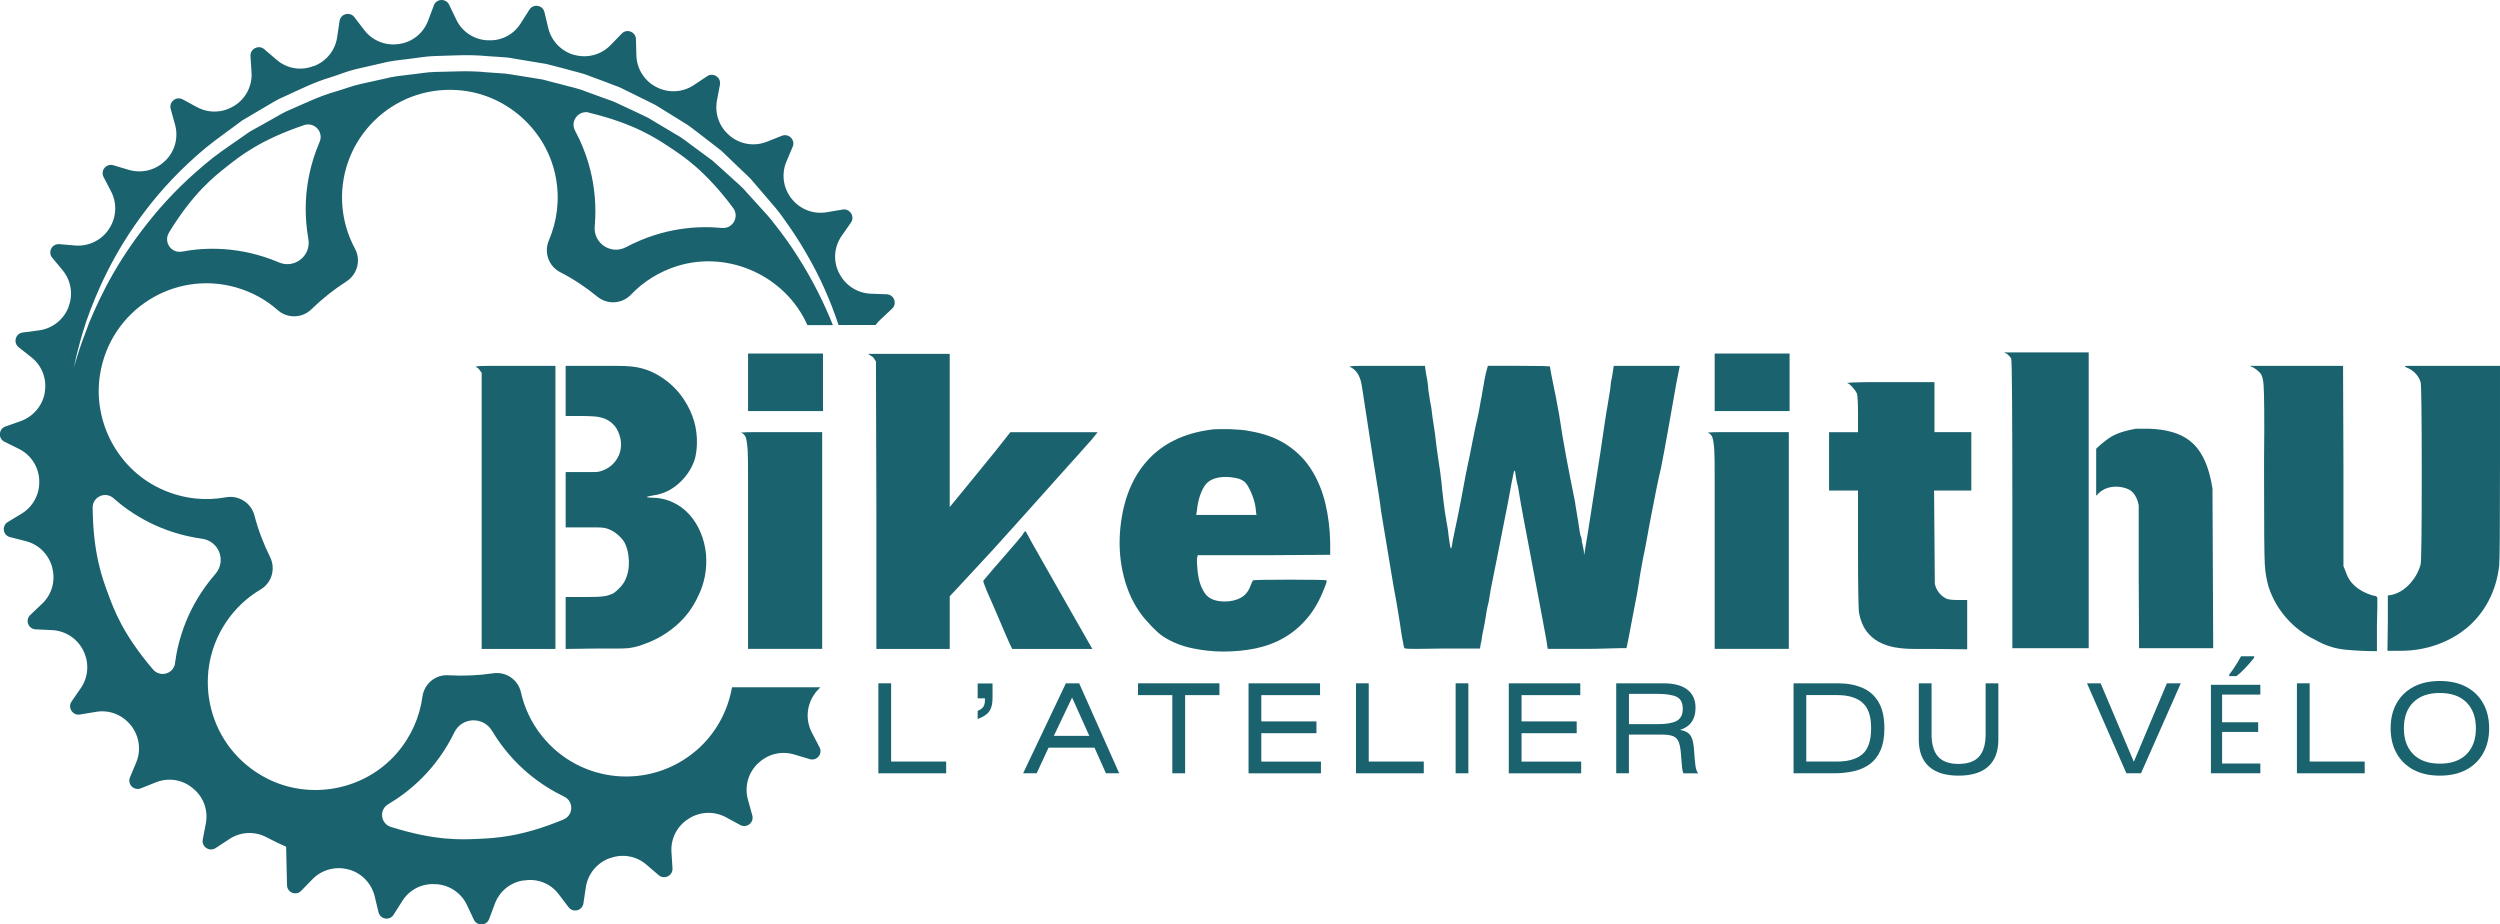 <?xml version="1.0" encoding="UTF-8"?><svg id="Calque_1" xmlns="http://www.w3.org/2000/svg" viewBox="0 0 1001.88 370.43"><defs><style>.cls-1{fill:#1a626e;}</style></defs><path class="cls-1" d="M325.33,293.53c-2.46-4.74-2.16-10.44.78-14.94l.12-.18c.72-1.14,1.62-2.1,2.58-3h-35.45c-1.68,9.54-6.48,18.59-14.22,25.26-18.72,16.14-46.85,13.32-62.03-5.82-4.2-5.28-6.96-11.22-8.34-17.4-1.14-5.1-6-8.4-11.16-7.62-5.82.84-11.82,1.14-17.88.78-5.22-.36-9.72,3.42-10.44,8.58-1.08,8.1-4.5,16.08-10.44,22.86-12.9,14.7-34.68,18.78-52.02,9.84-23.28-12-30.42-41.09-16.38-62.33,3.72-5.64,8.52-10.08,13.97-13.32,4.5-2.64,6.12-8.28,3.84-12.96-2.64-5.34-4.8-10.92-6.3-16.74-1.32-5.04-6.3-8.16-11.4-7.26-8.04,1.5-16.68.72-25.02-2.88-17.94-7.68-28.56-27.11-25.44-46.43,4.2-25.86,29.69-41.7,54.23-34.86,6.48,1.8,12.24,4.98,16.98,9.18,3.9,3.42,9.78,3.3,13.5-.36,4.32-4.2,9-7.92,14.04-11.16,4.38-2.82,5.88-8.52,3.42-13.08-3-5.58-4.86-11.88-5.16-18.6-1.14-25.43,20.04-46.73,46.14-44.99,19.49,1.26,36.05,16.02,39.53,35.21,1.62,8.88.42,17.46-2.82,25.02-2.04,4.8-.12,10.32,4.5,12.72,5.4,2.76,10.38,6.12,14.94,9.84,4.02,3.3,9.9,2.94,13.5-.84,4.98-5.22,11.34-9.24,18.78-11.52,20.58-6.24,43.19,4.2,51.89,23.76h10.2c-3.36-8.46-7.92-17.82-14.09-27.48-2.76-4.38-5.88-8.76-9.36-13.14-.84-1.02-1.74-2.28-2.58-3.18-.96-1.08-1.92-2.16-2.88-3.18-1.98-2.16-3.96-4.38-5.94-6.54-1.92-2.34-4.32-4.08-6.48-6.18-2.22-2.04-4.5-4.08-6.78-6.12-2.46-1.86-4.98-3.66-7.56-5.58-2.52-1.86-5.04-3.9-7.86-5.4-2.76-1.62-5.52-3.3-8.34-4.98l-2.1-1.26-2.22-1.08-4.44-2.1-4.5-2.1c-1.5-.72-3-1.44-4.56-1.92-3.12-1.14-6.3-2.28-9.42-3.42-3.12-1.32-6.48-1.86-9.72-2.82l-4.92-1.26-2.46-.66-2.52-.42-10.08-1.62c-1.68-.3-3.36-.48-5.1-.54l-5.1-.36c-6.78-.72-13.61-.24-20.46-.12-3.42.06-6.78.78-10.14,1.08-3.36.42-6.72.72-10.02,1.62-3.3.72-6.54,1.44-9.78,2.16s-6.36,1.98-9.48,2.88c-6.36,1.74-12.24,4.62-18.18,7.2-3,1.14-5.7,2.94-8.46,4.44-2.76,1.56-5.46,3.06-8.16,4.56-5.04,3.6-10.14,6.9-14.82,10.5-9.3,7.44-17.22,15.23-23.82,23.28-6.6,7.98-11.94,15.84-16.14,23.16s-7.26,14.04-9.6,19.68c-2.16,5.64-3.78,10.14-4.74,13.32-.96,3.12-1.44,4.8-1.44,4.8,0,0,.42-1.68,1.08-4.86.78-3.18,1.98-7.86,3.9-13.68,4.02-11.52,10.97-27.9,23.93-44.76,6.36-8.4,14.34-16.85,23.64-24.66,4.74-3.9,9.84-7.38,14.99-11.28,2.76-1.62,5.52-3.3,8.34-4.92,2.82-1.62,5.58-3.48,8.7-4.74,6.06-2.76,12.11-5.82,18.71-7.73,3.24-1.02,6.48-2.4,9.84-3.18s6.78-1.56,10.2-2.34c3.36-.9,6.9-1.26,10.38-1.68,3.48-.36,6.96-1.08,10.56-1.2,7.08-.18,14.16-.72,21.3,0l5.34.36c1.8.06,3.54.24,5.28.6l10.5,1.74,2.58.42,2.58.66,5.1,1.32c3.36,1.02,6.9,1.62,10.08,3,3.3,1.2,6.54,2.4,9.78,3.66,1.62.54,3.18,1.26,4.74,2.1l4.62,2.28,4.62,2.28,2.28,1.14,2.16,1.32c2.88,1.8,5.7,3.54,8.52,5.28,2.88,1.62,5.4,3.78,8.04,5.76,2.58,2.04,5.16,4.02,7.68,5.94,2.34,2.22,4.62,4.44,6.9,6.6,2.22,2.22,4.68,4.2,6.48,6.54,1.98,2.28,3.9,4.5,5.76,6.72.96,1.08,1.92,2.22,2.82,3.3,1.08,1.26,1.8,2.34,2.7,3.54,3.36,4.62,6.42,9.24,9.06,13.8,6.18,10.44,10.38,20.46,13.32,29.4h14.88c.54-.78,1.14-1.44,1.86-2.1l4.74-4.44c2.16-2.04.78-5.64-2.16-5.76l-6.48-.24c-5.34-.24-10.14-3.36-12.54-8.16l-.12-.18c-2.4-4.74-1.98-10.44,1.08-14.82l3.72-5.34c1.68-2.46-.42-5.7-3.3-5.22l-6.42,1.08c-5.28.9-10.62-1.14-13.98-5.34l-.12-.12c-3.3-4.2-4.14-9.84-2.04-14.82l2.52-5.99c1.14-2.7-1.56-5.46-4.32-4.38l-6.06,2.4c-4.98,1.98-10.62,1.08-14.76-2.34l-.12-.12c-4.14-3.42-6.06-8.76-5.1-14.04l1.2-6.36c.54-2.88-2.64-5.04-5.1-3.42l-5.4,3.6c-4.44,2.94-10.14,3.24-14.82.84l-.24-.12c-4.74-2.46-7.8-7.32-7.92-12.66l-.18-6.48c-.06-2.94-3.66-4.38-5.7-2.22l-4.49,4.62c-3.72,3.84-9.3,5.34-14.46,3.9h-.12c-5.16-1.44-9.12-5.58-10.38-10.8l-1.5-6.3c-.66-2.88-4.44-3.54-6.06-1.02l-3.54,5.58c-2.82,4.44-7.8,7.02-13.08,6.66h-.54c-5.22-.36-9.84-3.48-12.11-8.22l-2.88-6c-1.26-2.64-5.1-2.52-6.12.24l-2.28,6.06c-1.86,5.04-6.3,8.64-11.58,9.42h-.18c-5.28.84-10.62-1.32-13.86-5.58l-3.96-5.16c-1.8-2.34-5.52-1.38-5.94,1.56l-.96,6.48c-.78,5.28-4.38,9.72-9.36,11.58h-.24c-4.98,1.98-10.62.96-14.64-2.52l-4.98-4.26c-2.22-1.92-5.7-.18-5.52,2.76l.42,6.54c.36,5.28-2.22,10.38-6.72,13.26l-.24.12c-4.5,2.88-10.2,3.06-14.88.54l-5.76-3.12c-2.58-1.38-5.58,1.02-4.8,3.84l1.74,6.24c1.44,5.16,0,10.68-3.84,14.46l-.18.12c-3.78,3.72-9.3,5.1-14.46,3.6l-6.24-1.86c-2.82-.84-5.28,2.1-3.9,4.74l3,5.76c2.46,4.74,2.16,10.44-.78,14.94l-.12.18c-2.94,4.44-8.1,6.96-13.44,6.54l-6.42-.54c-2.94-.24-4.74,3.18-2.82,5.46l4.14,4.98c3.42,4.14,4.32,9.78,2.34,14.76v.18c-2.04,4.98-6.54,8.52-11.88,9.18l-6.42.84c-2.94.42-3.96,4.08-1.62,5.94l5.1,4.02c4.2,3.3,6.24,8.64,5.34,13.92v.24c-.9,5.22-4.62,9.6-9.66,11.4l-6.12,2.16c-2.76.96-3,4.8-.36,6.11l5.82,2.88c4.8,2.4,7.86,7.14,8.1,12.48v.24c.24,5.34-2.46,10.38-7.02,13.2l-5.58,3.36c-2.52,1.56-1.98,5.34.9,6.06l6.36,1.62c5.16,1.32,9.18,5.34,10.56,10.56v.18c1.38,5.16-.18,10.68-4.08,14.34l-4.74,4.5c-2.16,2.04-.78,5.64,2.16,5.76l6.54.3c5.34.24,10.14,3.36,12.54,8.16,0,0,0,.12.06.18,2.4,4.8,1.98,10.49-1.02,14.88l-3.72,5.4c-1.68,2.4.42,5.7,3.3,5.22l6.48-1.08c5.28-.9,10.56,1.14,13.92,5.34,0,0,.06.06.12.12,3.3,4.2,4.14,9.84,2.1,14.76l-2.52,6.06c-1.14,2.7,1.56,5.46,4.32,4.38l6.18-2.46c4.92-1.92,10.44-1.08,14.52,2.28l.42.36c4.08,3.36,5.94,8.64,4.98,13.8l-1.26,6.54c-.54,2.88,2.7,5.04,5.16,3.42l5.58-3.66c4.38-2.88,9.96-3.18,14.64-.78,2.64,1.38,5.28,2.7,8.04,3.9l.36,15.42c.06,2.94,3.66,4.38,5.7,2.22l4.49-4.62c3.72-3.84,9.3-5.34,14.46-3.9h.12c5.16,1.44,9.12,5.58,10.38,10.8l1.5,6.3c.66,2.88,4.44,3.54,6.06,1.02l3.54-5.58c2.82-4.44,7.8-7.02,13.08-6.66h.54c5.22.36,9.9,3.48,12.18,8.22l2.82,6c1.26,2.64,5.1,2.52,6.12-.24l2.34-6.24c1.86-4.92,6.18-8.46,11.4-9.24h.48c5.22-.84,10.44,1.26,13.62,5.46l4.02,5.28c1.8,2.34,5.52,1.38,5.94-1.56l.96-6.42c.78-5.28,4.38-9.72,9.42-11.64h.18c4.98-1.92,10.62-.96,14.64,2.52l4.98,4.26c2.22,1.92,5.7.18,5.52-2.76l-.42-6.48c-.36-5.34,2.22-10.44,6.78-13.32l.18-.12c4.5-2.88,10.2-3.06,14.88-.54l5.76,3.12c2.58,1.38,5.58-1.02,4.8-3.84l-1.74-6.3c-1.44-5.16,0-10.62,3.84-14.4l.18-.13c3.84-3.78,9.36-5.16,14.52-3.6l6.24,1.86c2.82.84,5.28-2.1,3.9-4.74l-3-5.76-.12-.18ZM236.06,45.16c18.11,4.38,26.82,10.2,32.33,13.86,5.46,3.6,14.28,9.36,25.44,24.35,2.58,3.54-.18,8.4-4.56,7.98-9.36-.9-23.4-.24-38.34,7.68-6.06,3.23-13.2-1.5-12.59-8.34,1.44-16.85-3.42-29.99-7.86-38.27-2.1-3.84,1.32-8.34,5.58-7.32v.06ZM67.66,93.28c9.72-15.9,17.99-22.38,23.21-26.52,5.16-4.08,13.32-10.68,31.02-16.62,4.14-1.38,7.92,2.76,6.18,6.78-3.72,8.64-7.44,22.19-4.5,38.81,1.2,6.78-5.52,12.12-11.82,9.42-15.54-6.6-29.58-6.06-38.82-4.32-4.32.78-7.49-3.84-5.22-7.56h-.06ZM70.18,265.69c-.54,4.32-5.94,5.94-8.82,2.64-12.11-14.16-15.72-24.05-17.99-30.23-2.28-6.12-6.06-16.02-6.24-34.67,0-4.38,5.1-6.66,8.34-3.78,7.02,6.24,18.78,13.92,35.52,16.26,6.84.96,9.84,8.94,5.28,14.16-11.1,12.78-14.88,26.28-16.14,35.64h.06ZM225.92,328.38c-17.21,7.14-27.71,7.5-34.38,7.8-6.54.3-17.1.84-34.91-4.8-4.14-1.32-4.8-6.9-1.02-9.11,8.1-4.8,19.08-13.56,26.45-28.74,3-6.18,11.58-6.54,15.12-.66,8.7,14.52,20.4,22.26,28.85,26.34,3.96,1.86,3.84,7.5-.18,9.18h.06Z"/><path class="cls-1" d="M357.12,273.84v31.35h22.06v4.71h-27.17v-36.06h5.1Z"/><path class="cls-1" d="M391.8,279.86v-5.96h5.96v5.96c0,2.21-.43,3.94-1.29,5.19-.86,1.24-2.42,2.27-4.67,3.1v-3.29c1.05-.39,1.8-.92,2.25-1.58.44-.67.67-1.56.67-2.69v-.73h-2.92Z"/><path class="cls-1" d="M410.02,309.9l17.13-36.06h5.33l16.04,36.06h-5.31l-4.58-10.27h-18.42l-4.77,10.27h-5.42ZM422.33,294.9h14.21l-6.9-15.35-7.31,15.35Z"/><path class="cls-1" d="M456.06,273.84h32.63v4.73h-13.75v31.33h-5.13v-31.33h-13.75v-4.73Z"/><path class="cls-1" d="M500.36,309.9v-36.06h28.65v4.73h-23.54v10.52h22.1v4.73h-22.1v11.38h23.9v4.71h-29Z"/><path class="cls-1" d="M548.52,273.84v31.35h22.06v4.71h-27.17v-36.06h5.1Z"/><path class="cls-1" d="M588.45,273.84v36.06h-5.1v-36.06h5.1Z"/><path class="cls-1" d="M604.65,309.9v-36.06h28.65v4.73h-23.54v10.52h22.1v4.73h-22.1v11.38h23.9v4.71h-29Z"/><path class="cls-1" d="M647.7,309.9v-36.06h18.98c4.19,0,7.38.85,9.54,2.54,2.18,1.68,3.27,4.11,3.27,7.29,0,4.57-2.07,7.52-6.21,8.85,1.32.22,2.36.61,3.15,1.17.78.54,1.35,1.39,1.73,2.52.39,1.14.65,2.79.77,4.94.17,2.39.34,4.31.54,5.77.21,1.46.57,2.45,1.1,2.98h-5.96c-.24-.53-.41-1.31-.52-2.35-.11-1.04-.24-2.53-.38-4.46-.13-2.34-.41-4.15-.83-5.4-.43-1.26-1.16-2.13-2.17-2.58-1.02-.47-2.5-.71-4.46-.71h-13.46v15.5h-5.1ZM652.81,278.06v12.13h11.83c3.3,0,5.75-.44,7.33-1.31,1.59-.89,2.4-2.49,2.4-4.81,0-2.44-.83-4.05-2.48-4.83-1.66-.78-4.22-1.17-7.71-1.17h-11.38Z"/><path class="cls-1" d="M723.87,278.56v26.63h12.38c4.5,0,7.89-1,10.17-3,2.29-2.01,3.44-5.47,3.44-10.38s-1.15-8.13-3.44-10.17c-2.28-2.05-5.67-3.08-10.17-3.08h-12.38ZM718.77,309.9v-36.06h17.88c3.64,0,6.84.59,9.63,1.77,2.79,1.17,4.97,3.08,6.54,5.73,1.57,2.66,2.35,6.17,2.35,10.54,0,3.47-.5,6.37-1.5,8.69-.99,2.32-2.39,4.17-4.21,5.54-1.82,1.38-3.98,2.35-6.48,2.94-2.5.57-5.27.85-8.31.85h-15.9Z"/><path class="cls-1" d="M768.98,273.84h5.1v20.46c0,3.95.86,6.91,2.58,8.88,1.72,1.97,4.46,2.96,8.21,2.96s6.53-.98,8.27-2.96c1.73-1.97,2.6-4.93,2.6-8.88v-20.46h5.1v22.6c0,4.7-1.35,8.27-4.04,10.73-2.7,2.45-6.66,3.67-11.9,3.67s-9.16-1.22-11.88-3.67c-2.71-2.46-4.06-6.03-4.06-10.73v-22.6Z"/><path class="cls-1" d="M836.37,273.84h5.46l13.31,31.44,13.25-31.44h5.56l-15.94,36.06h-5.85l-15.79-36.06Z"/><path class="cls-1" d="M905.84,309.9h-19.81v-35.46h19.81v3.92h-15.33v11.08h14.46v3.88h-14.46v12.67h15.33v3.92ZM903.38,263.02v.5c-.43.6-1.06,1.37-1.88,2.31-.81.93-1.68,1.87-2.63,2.81-.95.95-1.81,1.72-2.6,2.31h-2.9v-.58c.47-.59,1.01-1.33,1.6-2.21.59-.89,1.17-1.78,1.73-2.69.57-.92,1.03-1.73,1.4-2.46h5.27Z"/><path class="cls-1" d="M925.6,273.84v31.35h22.06v4.71h-27.17v-36.06h5.1Z"/><path class="cls-1" d="M958.05,291.88c0-3.84.79-7.19,2.38-10.02s3.84-5.03,6.79-6.6c2.96-1.57,6.48-2.35,10.58-2.35s7.63.79,10.56,2.35c2.93,1.57,5.19,3.77,6.77,6.6,1.59,2.83,2.4,6.18,2.4,10.02s-.8,7.14-2.4,9.98c-1.58,2.85-3.85,5.06-6.79,6.63-2.95,1.57-6.47,2.35-10.58,2.35s-7.58-.79-10.54-2.35c-2.95-1.57-5.21-3.78-6.79-6.63-1.58-2.84-2.38-6.17-2.38-9.98ZM963.36,291.88c0,4.41,1.26,7.86,3.77,10.38,2.51,2.52,6.07,3.77,10.67,3.77s8.17-1.26,10.67-3.77c2.5-2.51,3.75-5.97,3.75-10.38s-1.27-7.92-3.79-10.42c-2.52-2.5-6.07-3.75-10.67-3.75s-8.11,1.25-10.63,3.75c-2.52,2.5-3.77,5.97-3.77,10.42Z"/><path class="cls-1" d="M190.77,147.09c-.21-.09-.06-.19.46-.29.5-.11,1.98-.17,4.44-.17h26.92v113.42h-29.56v-110.69l-.75-.92c-.29-.59-.79-1.05-1.5-1.35ZM226.66,146.63h20.58c2.17,0,3.8.06,4.9.17,4.53.29,8.72,1.68,12.58,4.15,3.88,2.46,7.02,5.55,9.44,9.27,3.63,5.53,5.33,11.46,5.13,17.79-.1,2.42-.4,4.48-.9,6.19-1.21,3.63-3.32,6.79-6.33,9.5-3.02,2.71-6.44,4.32-10.27,4.83-1.6.29-2.45.49-2.56.6,0,.2.46.29,1.38.29,3.3,0,6.26.6,8.88,1.81,2.63,1.21,4.86,2.85,6.73,4.92,1.86,2.06,3.36,4.45,4.52,7.17,1.15,2.71,1.88,5.62,2.19,8.73.5,6.14-.6,11.87-3.31,17.19-2.11,4.53-5.06,8.4-8.83,11.6-3.77,3.22-7.96,5.64-12.58,7.25-1.21.5-2.37.88-3.48,1.13-1.1.25-2.1.43-3.02.54-1,.09-2.56.15-4.67.15h-8.29l-12.06.15v-20.81h7.38c2.01,0,3.65-.02,4.9-.06,1.26-.05,2.25-.13,2.96-.23,1.11-.11,2.42-.51,3.92-1.21.9-.61,1.83-1.44,2.79-2.5.96-1.05,1.64-2.08,2.04-3.08,1-2.11,1.45-4.57,1.35-7.38-.1-2.82-.66-5.23-1.67-7.25-.5-.9-1.23-1.8-2.19-2.71-.95-.92-1.82-1.57-2.63-1.98-1.42-.8-2.68-1.26-3.77-1.35-.61-.09-1.55-.15-2.81-.15h-12.27v-22.17h10.71c1.21,0,2.06-.05,2.56-.15,3.01-.71,5.34-2.27,7-4.69,1.67-2.42,2.25-5.18,1.75-8.29-.52-2.3-1.3-4.08-2.35-5.33-1.06-1.26-2.29-2.19-3.69-2.79-1.41-.61-2.96-.96-4.67-1.06-1.71-.11-3.52-.17-5.44-.17h-5.88v-20.06Z"/><path class="cls-1" d="M299.79,141.67h30.02v23.06h-30.02v-23.06ZM297.22,173.48c-.21-.19-.27-.26-.17-.21.11.04.26.06.46.06.51-.09,2.03-.15,4.54-.15h27.44v86.85h-29.71v-68.92c0-5.43-.05-8.95-.15-10.56-.21-3.21-.56-5.17-1.06-5.88-.31-.5-.76-.9-1.35-1.21Z"/><path class="cls-1" d="M348.79,142.42l-.92-.6h32.73v61.38l2.73-3.31c2.21-2.72,4.59-5.64,7.15-8.75,2.57-3.11,5.31-6.48,8.23-10.1l6.19-7.83h34.98l-2.42,3c-1.31,1.42-2.59,2.85-3.85,4.31-1.25,1.46-2.58,2.94-3.98,4.44-7.14,7.95-14.23,15.87-21.27,23.77-7.03,7.89-14.17,15.7-21.42,23.44l-6.33,6.79v21.1h-29.4v-56.71l-.17-58.5-.6-.92c-.2-.5-.74-1-1.65-1.5ZM410.32,213.44c.3-.4.51-.6.6-.6.11,0,.96,1.52,2.56,4.54,6.23,10.96,11.39,20.04,15.46,27.23,4.08,7.18,6.88,12.07,8.38,14.69l.46.75h-32.13l-.75-1.5c-1.02-2.21-2.33-5.23-3.94-9.06-1.6-3.82-3.41-7.98-5.42-12.5-1.11-2.72-1.61-4.13-1.5-4.23.09-.09.47-.55,1.13-1.35.65-.8,1.68-2.01,3.08-3.63,3.82-4.42,6.73-7.78,8.75-10.08,2.01-2.32,3.11-3.73,3.31-4.25Z"/><path class="cls-1" d="M485.56,172.13c.8-.09,1.81-.15,3.02-.15h4.38c1.71.1,3.19.2,4.44.29,1.26.1,2.34.25,3.25.46,6.03,1,11.1,2.89,15.23,5.65,4.13,2.77,7.42,6.16,9.88,10.19,2.47,4.02,4.28,8.49,5.44,13.42,1.15,4.93,1.78,10.11,1.88,15.54v4.81l-26.54.17h-26.54l-.29,1.21c-.1,1,0,2.91.29,5.73.4,3.32,1.35,6.08,2.85,8.29,1.51,2.21,4.18,3.31,8,3.31,2.42,0,4.55-.5,6.42-1.5,1.86-1.01,3.19-2.72,4-5.13.5-1.21.8-1.81.9-1.81.4-.21,5.33-.31,14.79-.31s14.43.1,14.63.31c.3,0-.05,1.2-1.06,3.6-1.81,4.63-4.07,8.52-6.79,11.69-2.71,3.17-5.77,5.73-9.19,7.69-3.42,1.97-7.16,3.38-11.23,4.23-4.07.86-8.42,1.29-13.04,1.29-4.13,0-8.33-.45-12.6-1.35-4.28-.91-8.13-2.47-11.54-4.69-.5-.29-1.18-.82-2.04-1.58-.85-.75-1.7-1.58-2.56-2.48-.85-.91-1.68-1.81-2.48-2.71-.81-.92-1.41-1.67-1.81-2.27-3.11-4.22-5.4-9.17-6.85-14.85-1.46-5.68-1.99-11.59-1.58-17.73.9-11.96,4.47-21.48,10.71-28.56,6.23-7.09,14.93-11.34,26.08-12.75ZM494.46,191.42c-.5-.09-1.03-.17-1.58-.21-.56-.05-1.08-.08-1.58-.08-4.22,0-7.11,1.26-8.67,3.77-1.56,2.52-2.54,5.68-2.94,9.5l-.31,1.96h24.15l-.17-1.06c-.1-2.11-.55-4.24-1.35-6.4-.81-2.17-1.66-3.85-2.56-5.06-1-1.3-2.66-2.11-4.98-2.42Z"/><path class="cls-1" d="M540.75,146.94c-.11,0,.09-.05.6-.15.59-.11,2.05-.17,4.35-.17h25.35l.44,3.17c.51,2.32.82,4.49.92,6.5.09.41.22,1.21.38,2.42.15,1.2.43,2.8.83,4.81.19,1.42.34,2.6.44,3.56.11.95.21,1.62.31,2.02.09.71.24,1.7.44,2.96.21,1.25.42,2.88.63,4.88.09.71.24,1.87.44,3.48.21,1.61.51,3.72.92,6.33.19,1,.49,3.27.9,6.79,0,.29.07,1.12.23,2.48.15,1.36.32,2.88.52,4.54.21,1.66.41,3.19.6,4.6.21,1.41.36,2.25.46,2.54,0,.5.15,1.46.46,2.88.09.5.19,1.1.29,1.81.09.7.2,1.6.31,2.71.4,3.11.7,4.67.9,4.67.21,0,.46-1.1.75-3.31.51-2.3,1.19-5.57,2.04-9.79.86-4.22,1.89-9.6,3.08-16.15.51-2.42.9-4.28,1.15-5.58.25-1.3.42-2.11.52-2.42,0,0,.4-2.05,1.21-6.17,1.11-5.54,1.71-8.36,1.81-8.46.5-2.3.88-4.23,1.13-5.79.25-1.57.48-2.76.69-3.56,0-.29.09-.92.29-1.88.21-.96.38-1.94.52-2.94.15-1.01.32-1.94.52-2.79.21-.86.31-1.34.31-1.44l.77-2.88h12.5c8.25,0,12.38.1,12.38.31s.2,1.35.6,3.46c.4,2.11,1.01,5.08,1.81,8.92.3,1.6.55,2.95.75,4.06.21,1.11.36,1.92.46,2.42.9,6.03,1.9,11.99,3,17.88,1.11,5.88,2.27,11.78,3.48,17.71,0,.31.13,1.17.38,2.58.25,1.41.5,2.91.75,4.52.25,1.6.47,3.05.67,4.35.21,1.31.36,2.02.48,2.13.19.1.34.85.44,2.25.21.81.36,1.49.46,2.04.09.56.2,1.08.31,1.58,0,.6.05,1.1.15,1.5.09-.09,2.26-13.77,6.48-41.02.8-5.42,1.43-9.66,1.88-12.73.46-3.07.79-5.1,1-6.1.79-4.43,1.24-7.55,1.35-9.35.29-1.21.53-2.49.73-3.85.21-1.36.31-2.09.31-2.19l.17-.46h26.38l-1.35,6.79c-1.31,7.45-2.47,13.99-3.48,19.63-1,5.63-1.9,10.45-2.69,14.46,0,0-.18.76-.54,2.27-.35,1.5-.75,3.39-1.21,5.65-.45,2.27-.93,4.71-1.44,7.33-.5,2.61-.98,5.1-1.44,7.46-.45,2.36-.82,4.43-1.13,6.19-.29,1.75-.49,2.83-.6,3.23-.7,3.32-1.2,5.89-1.5,7.71-.31,1.81-.51,2.91-.6,3.31-.2,1.71-.55,3.97-1.06,6.79-.5,2.81-1.16,6.22-1.96,10.25-1.5,8.04-2.3,12.06-2.4,12.06h-2.21c-1.35,0-3.33.05-5.94.15-2.72.09-5.37.15-7.94.15h-15.44c0-.5-.66-4.3-1.98-11.4-1.31-7.08-3.27-17.51-5.88-31.27-.5-2.63-1.1-5.79-1.81-9.5-.7-3.72-1.45-8-2.25-12.83-.41-1.61-.66-2.79-.77-3.54-.1-.75-.2-1.38-.29-1.88,0-.3-.03-.51-.08-.6-.04-.11-.06-.21-.06-.31-.1-.09-.2-.09-.31,0-.1.1-.35,1.2-.75,3.31-.2.81-.49,2.4-.9,4.77-.41,2.36-1.01,5.5-1.81,9.42-1.31,6.64-2.44,12.4-3.4,17.27s-1.79,9.02-2.5,12.44c-.1.81-.27,1.86-.52,3.17-.25,1.31-.38,2.06-.38,2.27-.31,1.1-.56,2.2-.75,3.31-.41,2.92-1.01,6.23-1.81,9.96-.1.5-.18,1.02-.23,1.56-.04.55-.17,1.19-.38,1.9l-.29,1.81h-14.48c-9.56.19-14.64.19-15.25,0-.39,0-.64-.2-.75-.6-.1-.71-.25-1.52-.46-2.42-.2-.91-.39-2.01-.58-3.31-.11-1.02-.72-4.83-1.81-11.46-.81-4.22-1.72-9.45-2.73-15.69-1-6.23-2.2-13.48-3.6-21.73-.21-1.9-.52-4.11-.92-6.63-.81-4.93-1.61-9.96-2.42-15.08-.79-5.13-1.59-10.35-2.4-15.69-.71-4.53-1.24-7.99-1.6-10.4-.35-2.42-.62-3.88-.81-4.38-.81-2.82-2.31-4.68-4.52-5.58Z"/><path class="cls-1" d="M687.16,141.67h30.02v23.06h-30.02v-23.06ZM684.6,173.48c-.21-.19-.27-.26-.17-.21.11.04.26.06.46.06.51-.09,2.03-.15,4.54-.15h27.44v86.85h-29.71v-68.92c0-5.43-.05-8.95-.15-10.56-.21-3.21-.56-5.17-1.06-5.88-.31-.5-.76-.9-1.35-1.21Z"/><path class="cls-1" d="M740.23,153.42c.61,0,1.32-.05,2.13-.15.8,0,1.71-.02,2.71-.06,1-.05,2.21-.08,3.63-.08h26.54v20.06h14.77v23.38h-14.92l.29,37.4.46,1.5c.9,2.02,2.26,3.47,4.06,4.38.71.41,2.32.6,4.83.6h3.63v19.75l-14.94-.15h-6.65c-2.52,0-4.95-.2-7.31-.6-2.36-.41-4.52-1.14-6.48-2.19-1.96-1.06-3.62-2.49-4.98-4.29-1.36-1.81-2.34-4.17-2.94-7.08-.31-1.42-.46-10.26-.46-26.54v-22.77h-11.6v-23.38h11.6v-7.1c0-4.63-.15-7.44-.44-8.44-.41-.8-.99-1.63-1.75-2.48-.75-.86-1.48-1.44-2.19-1.75Z"/><path class="cls-1" d="M804.32,141.82l-1.21-.6h33.94v118.54h-30.6v-56.85c0-38.92-.16-58.67-.46-59.27-.31-.51-.86-1.11-1.67-1.81ZM855.9,171.82h5.44c3.51.11,6.63.57,9.33,1.38,2.72.79,5.09,1.99,7.1,3.6,2.01,1.61,3.69,3.7,5.04,6.27,1.36,2.56,2.44,5.7,3.25,9.42l.6,3.31.29,63.96h-29.71l-.15-29.27v-28.04l-.46-1.81c-.7-1.92-1.63-3.27-2.79-4.06-1.16-.8-2.79-1.31-4.9-1.52-3.22-.19-5.83.66-7.83,2.56l-1.06,1.06v-18.85l1.96-1.81c1.11-.9,2.11-1.68,3.02-2.33.9-.65,1.88-1.2,2.94-1.65,1.05-.46,2.21-.86,3.46-1.21,1.26-.36,2.75-.69,4.46-1Z"/><path class="cls-1" d="M902.94,147.23l-1.35-.6h37.4l.15,40.42v39.83l.92,2.25c1.4,4.53,4.97,7.7,10.71,9.5,1.3.1,1.96.45,1.96,1.06v3.02c0,1.81-.06,4.42-.17,7.83v10.42c-4.22,0-8.45-.2-12.67-.6-4.22-.41-8.24-1.72-12.06-3.94-4.42-2.11-8.27-5.02-11.54-8.73-3.27-3.72-5.65-7.9-7.15-12.52-.41-1.42-.74-2.85-1-4.31-.25-1.46-.43-3.04-.52-4.75-.1-1.59-.18-5.36-.23-11.29-.04-5.94-.06-13.94-.06-24v-7.23c.09-8.14.11-14.61.06-19.44-.04-4.83-.12-7.96-.23-9.38-.1-2.61-.6-4.42-1.5-5.42-.91-.9-1.81-1.61-2.71-2.13ZM964.03,147.09c-.41-.09-.31-.25.29-.46h37.56v39.23c0,12.67-.03,22.42-.08,29.25-.06,6.83-.14,10.66-.23,11.46-.6,5.24-2.03,9.99-4.29,14.27-2.27,4.27-5.16,7.85-8.69,10.77-3.52,2.92-7.54,5.17-12.06,6.77-4.52,1.61-9.34,2.42-14.48,2.42h-5.27l.15-11.31v-10.85l1.06-.15c2.71-.5,5.17-1.88,7.38-4.15,2.22-2.26,3.78-4.95,4.69-8.06.3-1.21.46-13.38.46-36.5s-.16-35.74-.46-36.65c-.91-2.82-2.91-4.83-6.02-6.04Z"/></svg>
